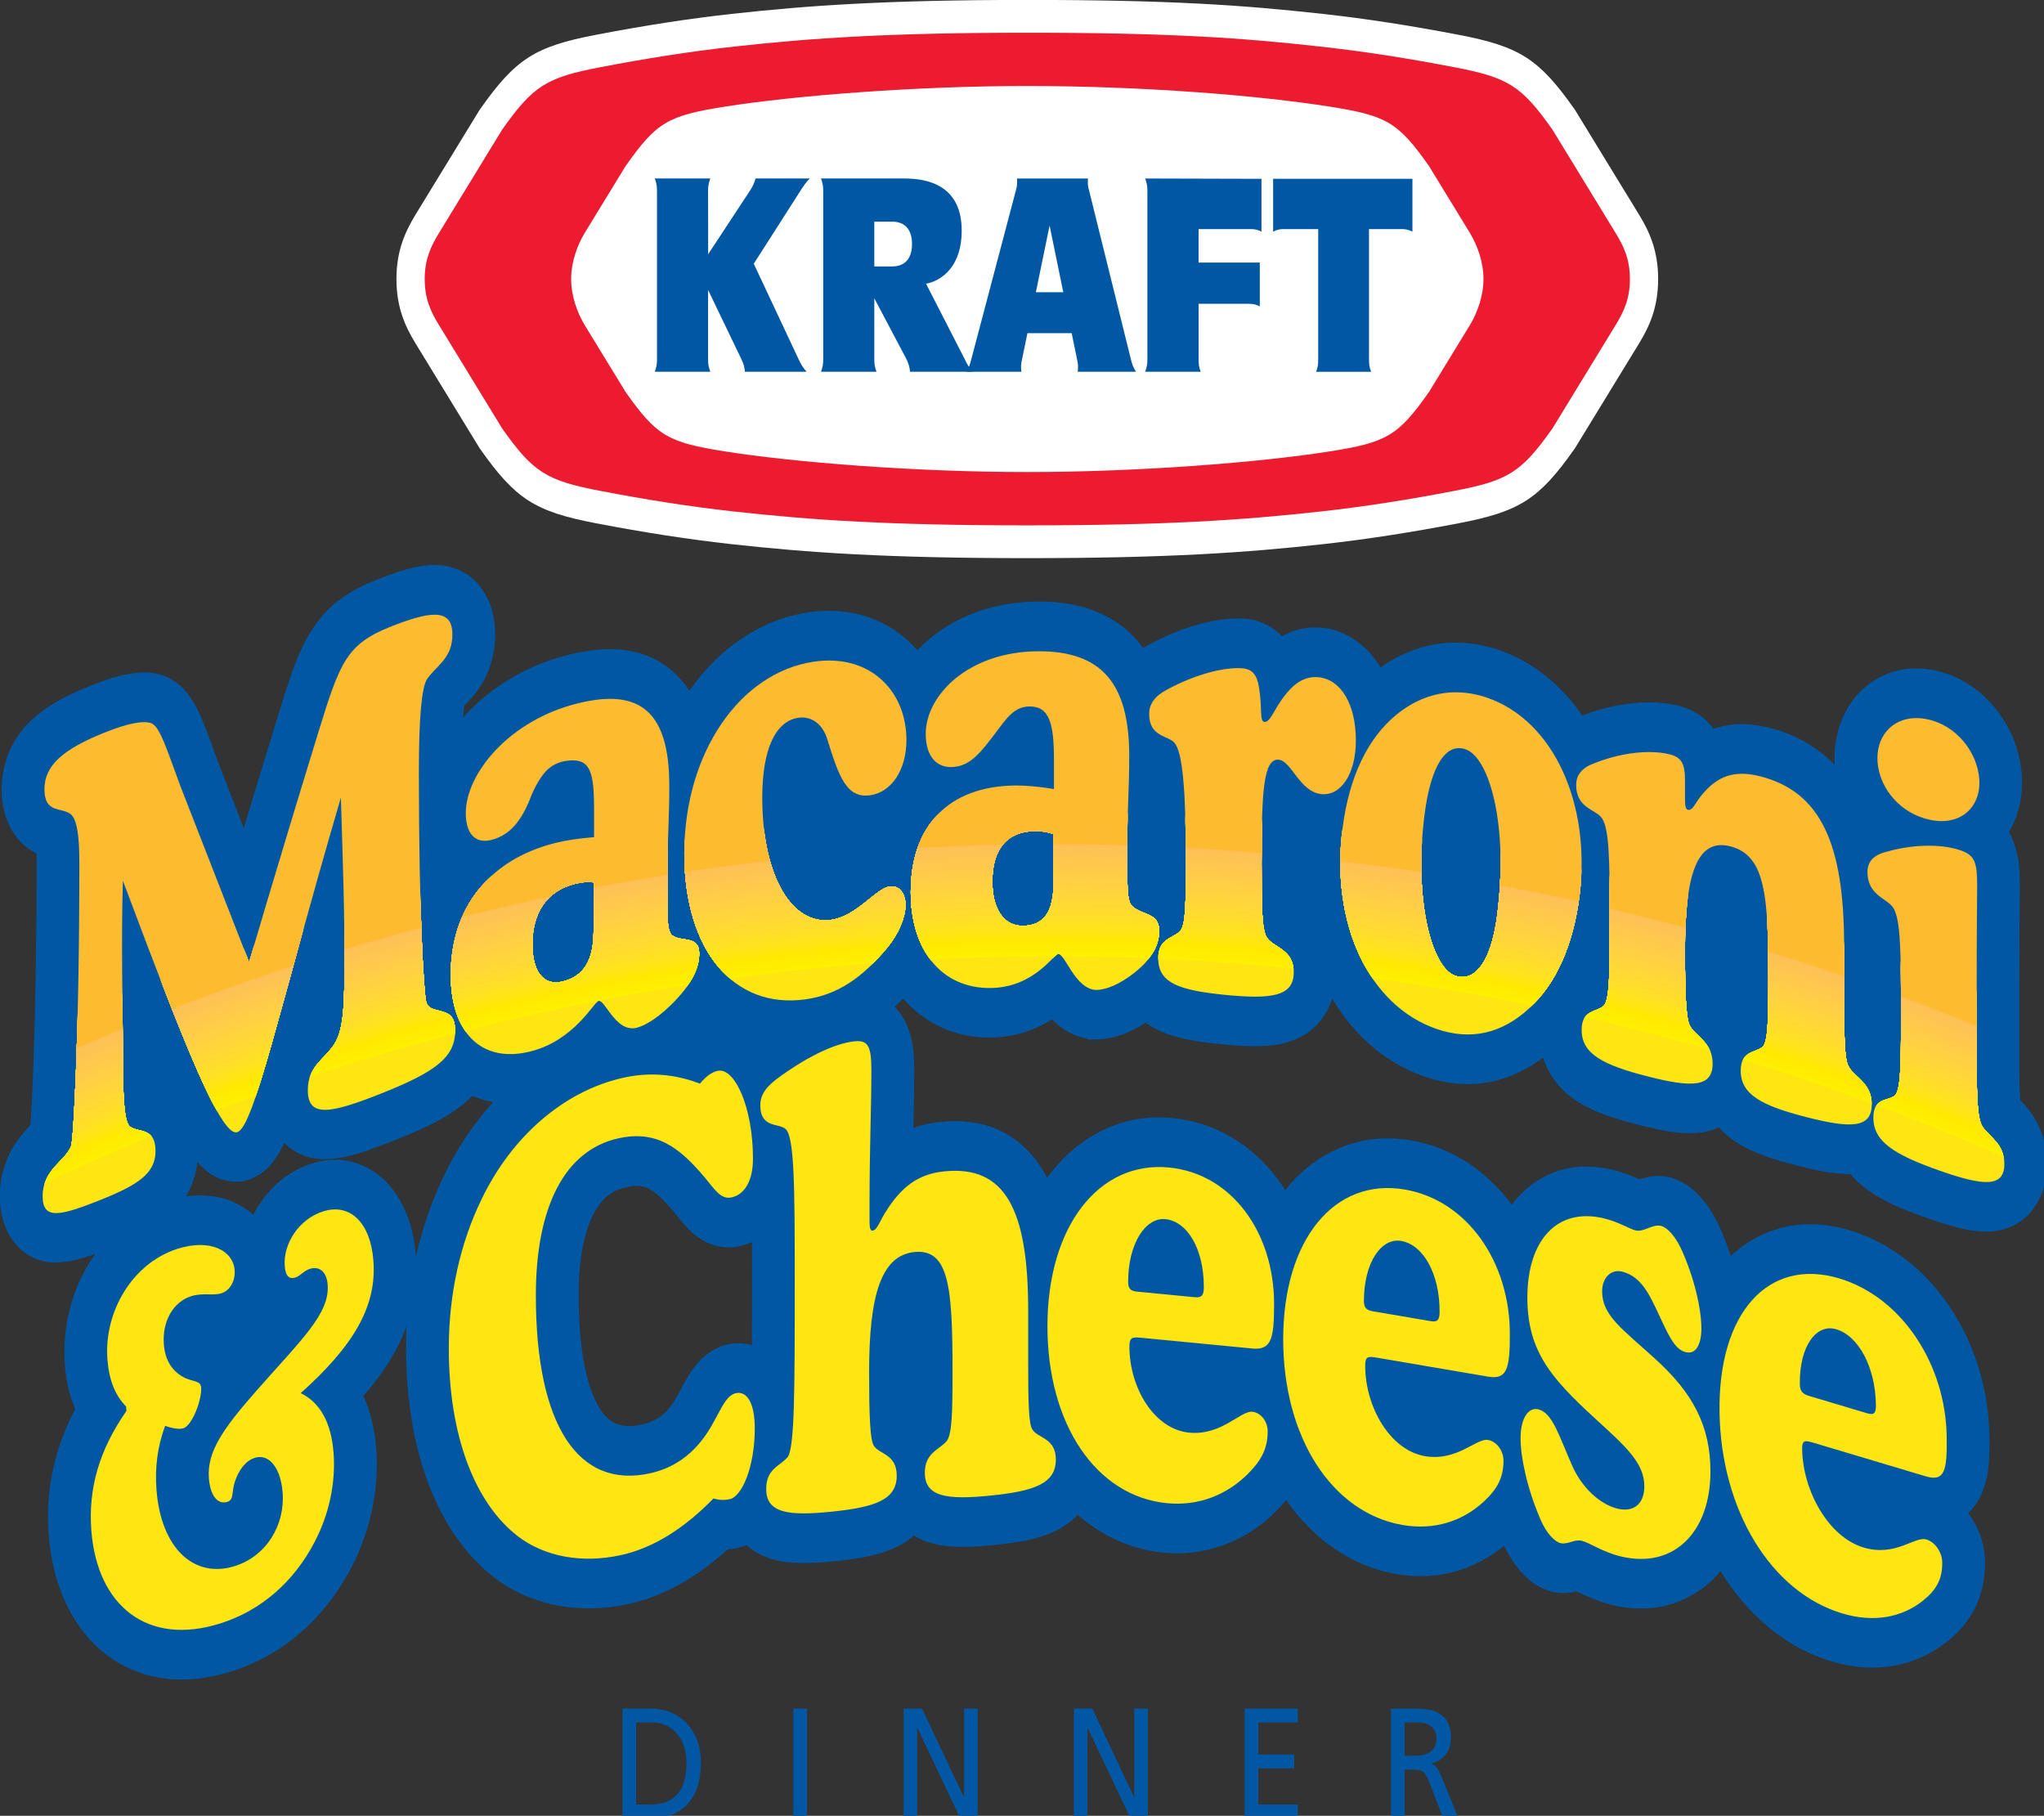 <?xml version="1.0" encoding="UTF-8" standalone="no"?>
<!-- Created with Inkscape (http://www.inkscape.org/) -->

<svg
   width="139.699mm"
   height="124.092mm"
   viewBox="0 0 139.699 124.092"
   version="1.1"
   id="svg5"
   inkscape:version="1.1.2 (b8e25be833, 2022-02-05)"
   sodipodi:docname="drawing.svg"
   xmlns:inkscape="http://www.inkscape.org/namespaces/inkscape"
   xmlns:sodipodi="http://sodipodi.sourceforge.net/DTD/sodipodi-0.dtd"
   xmlns:xlink="http://www.w3.org/1999/xlink"
   xmlns="http://www.w3.org/2000/svg"
   xmlns:svg="http://www.w3.org/2000/svg">
  <rect x="0" y="0" width="139.699" height="124.092" fill="#333333" stroke="none"/>
  <sodipodi:namedview
     id="namedview7"
     pagecolor="#ffffff"
     bordercolor="#666666"
     borderopacity="1.0"
     inkscape:pageshadow="2"
     inkscape:pageopacity="0.0"
     inkscape:pagecheckerboard="0"
     inkscape:document-units="mm"
     showgrid="false"
     inkscape:zoom="1"
     inkscape:cx="318.5"
     inkscape:cy="350"
     inkscape:window-width="1920"
     inkscape:window-height="1017"
     inkscape:window-x="-8"
     inkscape:window-y="-8"
     inkscape:window-maximized="1"
     inkscape:current-layer="layer1" />
  <defs
     id="defs2">
    <path
       id="SVGID_19_"
       d="m 156.151,71.716 c -0.399,0.104 -0.591,0.322 -0.591,0.649 0,0.755 0.62,0.852 0.827,1.15 0.265,0.38 0.265,1.502 0.265,3.686 0,1.491 -0.013,2.301 -0.206,2.458 -0.251,0.177 -0.694,0.061 -0.694,0.715 0,0.774 0.68,1.199 2.127,1.711 1.447,0.512 2.141,0.574 2.141,-0.203 0,-0.653 -0.458,-0.855 -0.708,-1.21 -0.178,-0.266 -0.193,-0.986 -0.193,-2.272 v -0.572 -1.98 c 0,-1.714 0.015,-2.73 0.015,-3.015 0,-0.777 -0.073,-1.006 -0.532,-1.169 -0.257,-0.09 -0.618,-0.154 -1.049,-0.154 -0.412,0 -0.889,0.058 -1.402,0.206 m -9.49,-2.893 c -0.399,0.143 -0.591,0.38 -0.591,0.706 0,0.756 0.621,0.792 0.828,1.07 0.25,0.33 0.265,1.374 0.265,3.334 0,1.715 0,2.634 -0.207,2.805 -0.251,0.2 -0.708,0.124 -0.708,0.777 0,0.776 0.693,1.138 2.141,1.509 1.448,0.371 2.127,0.361 2.127,-0.414 0,-0.714 -0.591,-0.907 -0.753,-1.254 -0.118,-0.256 -0.148,-1.059 -0.148,-2.426 0,-2.512 0.399,-3.675 1.477,-3.399 1.152,0.296 1.24,1.625 1.24,4.361 0,1.306 -0.014,2.017 -0.191,2.176 -0.252,0.2 -0.71,0.123 -0.71,0.777 0,0.775 0.694,1.138 2.141,1.508 1.448,0.372 2.128,0.363 2.128,-0.414 0,-0.714 -0.606,-0.91 -0.768,-1.257 -0.118,-0.235 -0.133,-0.953 -0.133,-2.178 v -1.736 c 0,-3.306 -0.753,-5.011 -2.732,-5.518 -0.843,-0.215 -1.419,-0.017 -1.95,0.664 -0.177,0.22 -0.251,0.466 -0.413,0.425 -0.059,-0.016 -0.089,-0.125 -0.089,-0.309 v -0.633 c 0,-0.551 -0.103,-0.762 -0.502,-0.864 -0.176,-0.045 -0.402,-0.073 -0.667,-0.073 -0.491,0 -1.113,0.097 -1.785,0.363 m 9.228,-0.037 c 0.066,0.878 0.761,1.686 1.716,1.883 1.015,0.21 1.665,-0.44 1.597,-1.338 -0.066,-0.879 -0.752,-1.745 -1.69,-1.939 -0.125,-0.026 -0.246,-0.039 -0.36,-0.039 -0.811,0 -1.324,0.627 -1.263,1.433 m -43.826,5.942 c 0,-1.06 0.486,-1.752 1.387,-1.975 0.193,-0.047 0.385,-0.074 0.606,-0.047 v 1.593 c 0,0.937 -0.31,1.464 -1.004,1.635 -0.079,0.02 -0.154,0.029 -0.224,0.029 -0.001,0 -0.001,0 -0.002,0 -0.483,0 -0.763,-0.451 -0.763,-1.235 m 1.477,-7.855 c -2.232,0.55 -3.648,2.288 -3.648,3.574 0,0.673 0.309,1.005 0.826,0.878 0.635,-0.157 1.022,-0.665 1.325,-1.488 0.337,-0.742 0.641,-1.054 1.23,-1.102 0.648,-0.052 0.798,0.334 0.798,1.538 v 0.959 c -0.487,0.039 -0.901,0.099 -1.241,0.184 -2.2,0.543 -3.426,2.152 -3.426,4.295 0,1.899 1.004,2.896 2.585,2.505 1.433,-0.352 2.082,-1.615 2.229,-1.651 0.099,-0.024 0.231,0.211 0.415,0.447 0.203,0.259 0.47,0.519 0.826,0.43 0.31,-0.076 0.768,-0.372 1.256,-0.882 0.532,-0.559 0.782,-1.048 0.782,-1.539 0,-0.592 -0.575,-0.369 -0.871,-0.581 -0.133,-0.09 -0.162,-0.368 -0.162,-0.878 v -1.491 c 0,-0.673 0.059,-1.505 0.059,-2.505 0,-1.936 -0.603,-2.839 -1.933,-2.839 -0.31,0 -0.66,0.049 -1.05,0.146 m 28.585,8.873 c -0.773,-0.265 -1.352,-2.489 -0.994,-5.258 0.206,-1.597 0.698,-2.335 1.331,-2.119 0.802,0.273 1.404,2.547 1.033,5.417 -0.167,1.297 -0.587,2.001 -1.134,2.001 -0.076,0 -0.155,-0.013 -0.236,-0.041 m -1.928,-8.49 c -0.921,0.762 -1.523,2.012 -1.737,3.669 -0.4,3.093 0.837,5.795 3.073,6.56 1.098,0.375 2.111,0.152 3.011,-0.68 0.867,-0.801 1.425,-2.046 1.631,-3.643 0.39,-3.011 -0.845,-5.733 -3.011,-6.474 -0.343,-0.117 -0.683,-0.175 -1.016,-0.175 -0.691,0 -1.352,0.25 -1.951,0.743 m -7.449,-0.835 c -0.399,0.205 -0.591,0.471 -0.591,0.797 0,0.756 0.621,0.697 0.827,0.943 0.266,0.312 0.369,1.588 0.369,3.834 0,1.367 0,2.122 -0.192,2.307 -0.251,0.24 -0.708,0.234 -0.708,0.888 0,0.795 0.694,1.029 2.141,1.177 1.566,0.158 2.274,0.047 2.274,-0.729 0,-0.776 -0.694,-0.806 -0.886,-1.151 -0.162,-0.282 -0.162,-1.058 -0.162,-2.405 0,-2.327 0.058,-3.424 0.562,-3.372 0.413,0.041 0.678,1.048 1.387,1.12 0.636,0.064 1.123,-0.661 1.123,-1.744 0,-1.184 -0.487,-1.988 -1.211,-2.063 -0.547,-0.054 -0.945,0.294 -1.359,0.966 -0.177,0.288 -0.266,0.503 -0.414,0.488 -0.163,-0.017 -0.058,-0.476 -0.176,-1.141 -0.06,-0.393 -0.223,-0.573 -0.518,-0.603 -0.049,-0.005 -0.105,-0.008 -0.165,-0.008 -0.508,0 -1.363,0.189 -2.301,0.696 M 121.25,65.513 c -2.436,0.347 -4.238,2.992 -4.238,6.238 0,3.164 1.61,5.098 3.958,4.763 1.019,-0.144 1.846,-0.691 2.673,-1.707 0.369,-0.461 0.576,-0.981 0.576,-1.368 0,-0.388 -0.222,-0.642 -0.517,-0.6 -0.443,0.064 -1.063,0.967 -1.905,1.088 -1.271,0.181 -2.245,-1.395 -2.245,-3.988 0,-1.592 0.443,-2.492 1.181,-2.597 0.429,-0.061 0.798,0.213 0.945,0.723 0.37,1.192 0.621,1.912 1.389,1.802 0.694,-0.099 1.182,-0.822 1.182,-1.801 0,-1.448 -0.978,-2.588 -2.521,-2.588 -0.154,0 -0.313,0.011 -0.478,0.035 m 5.798,7.164 c 0,-1.062 0.487,-1.636 1.388,-1.642 0.192,0 0.385,0.019 0.605,0.1 v 1.591 c 0,0.939 -0.31,1.39 -1.003,1.394 h -0.006 c -0.617,0 -0.984,-0.548 -0.984,-1.443 m 1.476,-7.501 c -2.229,0.014 -3.646,1.41 -3.646,2.696 0,0.673 0.309,1.08 0.826,1.077 0.634,-0.004 0.989,-0.516 1.447,-1.111 0.355,-0.471 0.606,-0.861 1.108,-0.864 0.635,-0.003 0.797,0.526 0.797,1.731 v 0.959 c -0.487,-0.079 -0.9,-0.116 -1.241,-0.115 -2.2,0.013 -3.425,1.326 -3.425,3.47 0,1.898 1.004,3.137 2.584,3.128 1.433,-0.008 2.082,-1.114 2.23,-1.116 0.103,0 0.243,0.295 0.442,0.589 0.2,0.296 0.459,0.591 0.799,0.589 0.311,-0.001 0.767,-0.188 1.255,-0.578 0.532,-0.431 0.783,-0.863 0.783,-1.352 0,-0.592 -0.576,-0.507 -0.872,-0.791 -0.133,-0.123 -0.162,-0.408 -0.162,-0.918 v -1.491 c 0,-0.673 0.059,-1.489 0.059,-2.491 0,-2.374 -0.905,-3.412 -2.948,-3.412 z m -21.091,-0.797 c -1.433,0.572 -1.646,1.168 -2.348,3.449 -1.376,4.47 -2.252,7.482 -2.252,7.482 l -2.223,-5.701 c -0.458,-1.226 -0.679,-1.975 -0.959,-2.087 -0.267,-0.098 -0.769,10e-4 -1.522,0.301 -1.358,0.544 -1.964,1.071 -1.964,1.847 0,0.776 0.517,0.589 0.827,0.792 0.222,0.137 0.31,0.673 0.31,1.591 0,5.654 -0.193,9.045 -0.266,9.238 -0.192,0.506 -0.93,0.76 -0.93,1.638 0,0.776 0.558,0.65 1.873,0.126 1.225,-0.491 1.804,-0.861 1.804,-1.595 0,-0.777 -0.517,-0.59 -0.827,-0.793 -0.193,-0.128 -0.237,-0.947 -0.237,-2.437 0,-1.47 -0.058,-3.494 0.001,-5.58 2.038,5.432 3.219,8.397 3.736,8.19 0.546,-0.219 1.3,-3.826 3.367,-10.898 0.075,2.358 0.119,4.015 0.119,4.953 0,1.654 0,2.592 -0.34,3.096 -0.34,0.503 -0.856,0.71 -0.856,1.485 0,0.899 0.723,0.773 2.421,0.095 1.655,-0.662 2.378,-1.135 2.378,-2.013 0,-0.469 -0.163,-0.588 -0.517,-0.671 -0.222,-0.054 -0.384,-0.091 -0.429,-0.299 -0.072,-0.317 -0.235,-2.803 -0.235,-7.478 0,-1.756 0.089,-2.75 0.265,-3.026 0.311,-0.45 0.827,-0.676 0.827,-1.452 0,-0.446 -0.184,-0.647 -0.581,-0.647 -0.329,0 -0.805,0.139 -1.442,0.394" />
    <rect
       id="SVGID_21_"
       x="87.277"
       y="27.793"
       width="80.915"
       height="75.407" />
  </defs>
  <g
     inkscape:label="Layer 1"
     inkscape:groupmode="layer"
     id="layer1"
     transform="translate(-82.575,-100.292)">
    <g
       id="g1049"
       transform="matrix(0.265,0,0,0.265,82.575,100.292)">
      <path
         style="fill:#ffffff"
         id="path4315"
         d="m 148.131,50.973 c -0.003,-0.005 -2.083,-3.407 -2.083,-3.407 l -0.018,-0.03 -0.021,-0.028 c -1.147,-1.628 -1.781,-2.035 -3.766,-2.415 -1.613,-0.309 -3.02,-0.525 -4.427,-0.682 -2.603,-0.288 -5.013,-0.455 -9.63,-0.455 -4.582,0 -7.163,0.182 -9.629,0.455 -1.407,0.156 -2.814,0.373 -4.427,0.682 -1.985,0.38 -2.618,0.786 -3.766,2.415 l -0.02,0.028 -0.019,0.03 -2.08,3.401 c -0.319,0.531 -0.612,1.145 -0.612,2.082 0,0.937 0.293,1.551 0.609,2.076 0.003,0.005 2.083,3.407 2.083,3.407 l 0.019,0.03 0.02,0.028 c 1.148,1.628 1.781,2.034 3.766,2.415 1.613,0.309 3.019,0.525 4.427,0.682 2.467,0.273 5.048,0.455 9.629,0.455 4.583,0 7.164,-0.182 9.63,-0.455 1.407,-0.156 2.815,-0.373 4.427,-0.682 1.985,-0.38 2.619,-0.786 3.766,-2.415 l 0.021,-0.028 0.018,-0.03 2.08,-3.401 c 0.32,-0.53 0.612,-1.145 0.612,-2.082 0,-0.937 -0.292,-1.551 -0.609,-2.076"
         clip-path="none"
         transform="matrix(7.916,0,0,7.916,-749.777,-347.974)" />
      <path
         style="fill:#ed1b2f"
         id="path4317"
         d="m 137.729,45.475 c 1.509,0.167 2.908,0.393 4.364,0.672 1.756,0.336 2.189,0.597 3.205,2.037 l 2.079,3.402 c 0.238,0.396 0.443,0.811 0.443,1.463 0,0.653 -0.205,1.068 -0.443,1.464 l -2.079,3.401 c -1.016,1.44 -1.449,1.701 -3.205,2.038 -1.456,0.279 -2.855,0.505 -4.364,0.672 -2.504,0.277 -5.047,0.45 -9.542,0.45 -4.495,0 -7.039,-0.173 -9.542,-0.45 -1.509,-0.167 -2.908,-0.393 -4.365,-0.672 -1.755,-0.336 -2.188,-0.597 -3.204,-2.038 l -2.079,-3.401 c -0.239,-0.396 -0.443,-0.811 -0.443,-1.464 0,-0.652 0.205,-1.067 0.443,-1.463 l 2.079,-3.402 c 1.016,-1.44 1.449,-1.701 3.204,-2.037 1.457,-0.279 2.856,-0.505 4.365,-0.672 2.503,-0.277 5.047,-0.45 9.542,-0.45 4.665,-10e-4 7.038,0.172 9.542,0.45 m -19.393,1.957 c -1.854,0.293 -2.223,0.498 -3.238,1.938 l -1.33,2.175 c -0.239,0.396 -0.443,0.939 -0.443,1.503 0,0.564 0.204,1.108 0.443,1.504 l 1.33,2.175 c 1.015,1.44 1.385,1.645 3.238,1.938 2.25,0.356 6.203,0.672 9.851,0.672 3.647,0 7.601,-0.316 9.851,-0.672 1.853,-0.293 2.223,-0.498 3.238,-1.938 l 1.33,-2.175 c 0.239,-0.396 0.443,-0.94 0.443,-1.504 0,-0.563 -0.204,-1.107 -0.443,-1.503 l -1.33,-2.175 c -1.015,-1.44 -1.385,-1.645 -3.238,-1.938 -2.293,-0.363 -6.075,-0.672 -9.851,-0.672 -3.648,-10e-4 -7.602,0.316 -9.851,0.672"
         clip-path="none"
         transform="matrix(7.916,0,0,7.916,-749.777,-347.974)" />
      <path
         style="fill:#0058a4"
         id="path4319"
         d="m 118.877,55.671 c 0.072,0.158 0.098,0.252 0.11,0.399 h 2.008 c -0.122,-0.147 -0.183,-0.241 -0.255,-0.399 l -1.465,-3.12 1.521,-2.379 c 0.101,-0.158 0.197,-0.294 0.301,-0.399 h -1.764 c -0.04,0.147 -0.082,0.241 -0.183,0.399 l -1.361,2.069 -0.002,-2.069 c 0,-0.158 0.018,-0.252 0.072,-0.399 h -1.809 c 0.054,0.147 0.072,0.241 0.072,0.399 v 5.499 c 0,0.158 -0.018,0.252 -0.072,0.399 h 1.809 c -0.054,-0.147 -0.072,-0.241 -0.072,-0.399 v -2.267 z"
         clip-path="none"
         transform="matrix(7.916,0,0,7.916,-749.777,-347.974)" />
      <path
         style="fill:#0058a4"
         id="path4321"
         d="m 121.538,50.172 c 0,-0.158 -0.019,-0.252 -0.073,-0.399 h 2.713 c 0.786,0 1.872,0.235 1.872,1.7 0,1.124 -0.608,1.622 -1.162,1.729 l 1.266,2.469 c 0.072,0.158 0.133,0.252 0.255,0.399 h -2.043 c -0.013,-0.147 -0.039,-0.241 -0.11,-0.399 l -1.054,-1.994 v 1.994 c 0,0.158 0.017,0.252 0.072,0.399 h -1.809 c 0.054,-0.147 0.073,-0.241 0.073,-0.399 z m 1.664,2.466 h 0.587 c 0.38,0 0.642,-0.226 0.642,-0.729 0,-0.504 -0.262,-0.729 -0.642,-0.729 h -0.587 z"
         clip-path="none"
         transform="matrix(7.916,0,0,7.916,-749.777,-347.974)" />
      <path
         style="fill:#0058a4"
         id="path4323"
         d="m 135.816,49.784 v 1.721 c -0.127,-0.063 -0.208,-0.083 -0.343,-0.083 h -1.706 v 1.091 h 1.995 v 1.427 c -0.127,-0.063 -0.208,-0.084 -0.344,-0.084 h -1.65 v 1.815 c 0,0.158 0.014,0.252 0.068,0.399 h -1.809 c 0.054,-0.147 0.072,-0.242 0.072,-0.399 v -5.498 c 0,-0.158 -0.018,-0.252 -0.072,-0.399 z"
         clip-path="none"
         transform="matrix(7.916,0,0,7.916,-749.777,-347.974)" />
      <path
         style="fill:#0058a4"
         id="path4325"
         d="m 136.196,49.784 v 1.721 c 0.126,-0.063 0.208,-0.083 0.343,-0.083 h 1.126 v 4.25 c 0,0.158 -0.014,0.252 -0.068,0.399 h 1.791 c -0.054,-0.147 -0.068,-0.242 -0.068,-0.399 v -4.25 h 1.072 c 0.135,0 0.217,0.021 0.343,0.083 v -1.721 z"
         clip-path="none"
         transform="matrix(7.916,0,0,7.916,-749.777,-347.974)" />
      <path
         style="fill:#0058a4"
         id="path4327"
         d="m 128.804,53.478 h -0.338 l 0.447,-2.172 0.446,2.172 z m 0.829,1.334 0.176,0.859 c 0.036,0.158 0.04,0.252 0.019,0.399 h 1.899 C 131.64,55.923 131.6,55.828 131.564,55.671 L 130.2,50.166 c -0.048,-0.157 -0.045,-0.245 -0.036,-0.392 h -2.314 c 0.01,0.147 0.012,0.235 -0.036,0.392 l -1.454,5.505 c -0.036,0.158 -0.076,0.252 -0.164,0.399 h 1.799 c -0.021,-0.147 -0.017,-0.242 0.019,-0.399 l 0.177,-0.859 z"
         clip-path="none"
         transform="matrix(7.916,0,0,7.916,-749.777,-347.974)" />
      <path
         style="fill:#0058a4"
         id="path4329"
         d="m 95.916,84.983 c -0.238,-0.088 -0.507,-0.265 -0.713,-0.521 -0.428,-0.537 -0.491,-1.14 -0.491,-1.533 -0.012,-0.752 0.291,-1.443 0.573,-1.815 0.167,-0.229 0.318,-0.391 0.422,-0.498 0.004,-0.054 0.008,-0.113 0.013,-0.177 0.026,-0.407 0.057,-1.012 0.085,-1.787 0.056,-1.553 0.104,-3.794 0.104,-6.599 10e-4,-0.105 0,-0.203 -0.003,-0.291 -0.049,-0.024 -0.101,-0.052 -0.155,-0.084 -0.221,-0.131 -0.486,-0.376 -0.667,-0.702 -0.245,-0.438 -0.313,-0.914 -0.312,-1.306 -0.003,-0.438 0.095,-0.912 0.284,-1.311 0.187,-0.4 0.444,-0.716 0.714,-0.966 0.545,-0.495 1.155,-0.794 1.904,-1.099 0.644,-0.25 1.148,-0.417 1.735,-0.427 0.198,0 0.415,0.022 0.664,0.113 l 0.018,0.007 0.014,0.005 c 0.477,0.203 0.711,0.531 0.867,0.765 0.156,0.246 0.251,0.461 0.346,0.685 0.183,0.443 0.349,0.929 0.571,1.521 v 0 l 0.77,1.975 c 0.317,-1.052 0.692,-2.286 1.114,-3.655 0.267,-0.86 0.467,-1.524 0.757,-2.161 0.28,-0.63 0.724,-1.249 1.281,-1.648 0.367,-0.271 0.751,-0.458 1.167,-0.625 0.701,-0.271 1.241,-0.47 1.897,-0.483 0.296,0.002 0.654,0.048 1.04,0.294 0.388,0.238 0.713,0.728 0.827,1.168 0.084,0.295 0.106,0.562 0.107,0.802 0.009,0.604 -0.186,1.222 -0.433,1.611 -0.232,0.375 -0.453,0.583 -0.573,0.712 -0.009,0.067 -0.019,0.152 -0.027,0.251 -0.004,0.041 -0.007,0.085 -0.011,0.131 0.045,-0.052 0.092,-0.103 0.139,-0.154 0.831,-0.869 1.956,-1.558 3.303,-1.893 0.463,-0.114 0.906,-0.181 1.343,-0.181 0.467,0 0.936,0.078 1.388,0.291 0.45,0.209 0.871,0.569 1.173,1.021 0.009,0.014 0.019,0.028 0.027,0.042 0.953,-1.368 2.324,-2.333 3.897,-2.555 0.223,-0.033 0.441,-0.048 0.652,-0.048 1.064,-0.003 2.06,0.405 2.781,1.178 0.034,0.035 0.066,0.071 0.099,0.108 0.146,-0.154 0.3,-0.296 0.461,-0.427 0.9,-0.724 2.08,-1.148 3.44,-1.159 0.026,-10e-4 0.042,-10e-4 0.05,-10e-4 0.913,0.002 1.766,0.165 2.528,0.671 0.332,0.216 0.626,0.504 0.872,0.84 0.075,-0.046 0.15,-0.088 0.224,-0.127 v 0 c 1.111,-0.588 2.085,-0.826 2.865,-0.834 0.098,0 0.194,0.005 0.286,0.014 0.336,0.027 0.797,0.188 1.15,0.564 0.329,-0.181 0.71,-0.291 1.085,-0.285 0.087,0 0.167,0.005 0.233,0.012 0.778,0.068 1.49,0.601 1.892,1.291 0.741,-0.525 1.59,-0.812 2.452,-0.809 0.475,0 0.95,0.084 1.41,0.242 1.102,0.374 2.032,1.144 2.711,2.134 0.803,-0.309 1.546,-0.427 2.178,-0.428 0.35,0 0.666,0.035 0.966,0.111 0.184,0.048 0.394,0.118 0.627,0.268 0.175,0.11 0.359,0.28 0.508,0.483 0.303,-0.107 0.619,-0.158 0.923,-0.156 0.308,0 0.605,0.046 0.896,0.122 0.791,0.186 1.535,0.601 2.129,1.206 -0.005,-0.091 -0.006,-0.166 -0.006,-0.22 -0.006,-0.793 0.29,-1.597 0.803,-2.127 0.509,-0.538 1.187,-0.797 1.859,-0.793 0.203,0 0.405,0.022 0.604,0.063 0.766,0.16 1.426,0.588 1.921,1.171 0.493,0.584 0.844,1.339 0.913,2.219 l 0.001,0.02 c 0.004,0.072 0.008,0.153 0.008,0.247 0.006,0.562 -0.146,1.139 -0.426,1.613 0.042,0.073 0.08,0.148 0.111,0.223 0.264,0.665 0.229,1.102 0.242,1.541 0,0.32 -0.015,1.305 -0.015,3.016 v 0 1.979 0.572 c -0.006,0.63 0.01,1.132 0.026,1.396 0.012,0.012 0.024,0.025 0.037,0.038 0.159,0.169 0.432,0.458 0.631,0.948 0.132,0.322 0.208,0.718 0.206,1.1 0,0.249 -0.027,0.534 -0.127,0.839 -0.097,0.305 -0.282,0.621 -0.516,0.845 -0.486,0.457 -0.978,0.513 -1.338,0.517 -0.661,-0.012 -1.224,-0.202 -1.959,-0.453 -0.577,-0.205 -1.068,-0.4 -1.521,-0.659 -0.325,-0.189 -0.654,-0.417 -0.943,-0.765 -0.018,0 -0.034,10e-4 -0.051,10e-4 -0.542,-0.004 -1.058,-0.118 -1.686,-0.276 -0.58,-0.149 -1.076,-0.298 -1.542,-0.519 -0.339,-0.165 -0.693,-0.372 -1.009,-0.725 -0.349,0.164 -0.669,0.184 -0.947,0.189 -0.542,-0.004 -1.058,-0.118 -1.686,-0.275 -0.58,-0.15 -1.076,-0.299 -1.542,-0.519 -0.456,-0.223 -0.939,-0.52 -1.319,-1.146 -0.095,-0.157 -0.173,-0.334 -0.233,-0.519 -0.736,0.552 -1.589,0.864 -2.458,0.858 -0.47,0 -0.939,-0.086 -1.397,-0.242 -1.259,-0.428 -2.305,-1.347 -3.011,-2.534 -0.036,0.108 -0.079,0.216 -0.132,0.32 -0.197,0.398 -0.507,0.697 -0.795,0.865 -0.586,0.332 -1.068,0.346 -1.595,0.358 -0.349,0 -0.72,-0.026 -1.134,-0.068 -0.577,-0.06 -1.072,-0.127 -1.555,-0.276 -0.275,-0.09 -0.577,-0.208 -0.868,-0.424 -0.505,0.329 -1.005,0.528 -1.597,0.549 h -0.013 c -0.004,0.002 -0.02,0.002 -0.043,0 l -0.201,0.001 -0.07,-0.031 c -0.277,-0.05 -0.527,-0.163 -0.725,-0.294 -0.158,-0.104 -0.289,-0.217 -0.401,-0.329 -0.505,0.315 -1.194,0.589 -2.018,0.59 h -0.024 c -1.059,0.009 -2.086,-0.429 -2.81,-1.27 -0.858,0.882 -1.876,1.477 -3.012,1.626 -0.228,0.032 -0.456,0.048 -0.682,0.048 -0.89,0.009 -1.748,-0.271 -2.473,-0.785 -0.105,0.13 -0.217,0.255 -0.334,0.379 -0.627,0.633 -1.176,1.061 -1.896,1.261 l -0.008,10e-4 -0.019,0.004 c -0.117,0.027 -0.252,0.046 -0.405,0.046 -0.438,-0.003 -0.795,-0.159 -1.068,-0.347 -0.469,0.421 -1.127,0.861 -1.977,1.069 -0.31,0.076 -0.62,0.117 -0.932,0.117 -0.417,0.006 -0.839,-0.078 -1.233,-0.25 -0.11,0.116 -0.225,0.218 -0.34,0.31 -0.61,0.48 -1.281,0.771 -2.148,1.124 -0.907,0.346 -1.532,0.609 -2.313,0.631 -0.29,-0.002 -0.646,-0.045 -1.033,-0.294 -0.103,-0.063 -0.2,-0.144 -0.29,-0.236 -0.047,0.1 -0.098,0.198 -0.154,0.298 -0.164,0.251 -0.339,0.606 -0.921,0.87 l -0.025,0.01 -0.023,0.009 c -0.13,0.046 -0.29,0.08 -0.459,0.079 -0.633,-0.024 -0.948,-0.343 -1.16,-0.547 -0.03,-0.032 -0.059,-0.063 -0.087,-0.095 -0.039,0.324 -0.132,0.657 -0.279,0.942 -0.201,0.397 -0.469,0.686 -0.729,0.9 -0.528,0.425 -1.063,0.649 -1.716,0.917 -0.699,0.262 -1.174,0.487 -1.882,0.512 -0.177,0.006 -0.387,-0.014 -0.628,-0.106"
         clip-path="none"
         transform="matrix(7.916,0,0,7.916,-749.777,-347.974)" />
      <path
         style="fill:#0058a4"
         id="path4331"
         d="m 97.625,97.353 c -0.786,-0.871 -1.222,-2.085 -1.319,-3.38 -0.016,-0.205 -0.024,-0.407 -0.024,-0.608 -0.006,-1.233 0.315,-2.42 0.883,-3.499 -0.192,-0.462 -0.304,-0.967 -0.335,-1.46 -0.013,-0.147 -0.017,-0.289 -0.017,-0.424 0.012,-2.248 1.343,-4.259 3.317,-4.897 0.378,-0.121 0.749,-0.182 1.109,-0.182 0.536,0.003 1.066,0.131 1.552,0.49 0.061,0.044 0.121,0.093 0.179,0.146 0.087,-0.173 0.187,-0.335 0.295,-0.488 0.4,-0.551 0.952,-0.978 1.602,-1.185 0.253,-0.083 0.512,-0.125 0.768,-0.125 0.714,-0.013 1.449,0.379 1.899,0.998 0.459,0.616 0.675,1.369 0.736,2.145 0.01,0.14 0.016,0.284 0.016,0.432 0.006,1.058 -0.324,2.079 -0.846,2.929 -0.254,0.418 -0.55,0.811 -0.884,1.191 0.247,0.536 0.372,1.121 0.417,1.713 0.013,0.17 0.02,0.344 0.02,0.521 -10e-4,1.165 -0.292,2.335 -0.841,3.377 -0.849,1.63 -2.226,2.838 -3.884,3.359 -0.556,0.176 -1.103,0.269 -1.637,0.269 -0.009,0 -0.018,0 -0.027,0 -1.126,0.001 -2.204,-0.453 -2.979,-1.322"
         clip-path="none"
         transform="matrix(7.916,0,0,7.916,-749.777,-347.974)" />
      <path
         style="fill:#0058a4"
         id="path4333"
         d="m 110.851,95.379 c -1.967,-1.513 -2.905,-4.313 -2.906,-7.495 0,-2.018 0.425,-3.973 1.257,-5.668 1.167,-2.41 3.173,-4.192 5.539,-4.729 0.404,-0.092 0.812,-0.14 1.22,-0.14 0.427,0 0.854,0.052 1.276,0.155 0.167,-0.101 0.348,-0.18 0.539,-0.229 0.161,-0.043 0.295,-0.052 0.394,-0.052 0.628,0.007 1.081,0.359 1.365,0.682 0.292,0.336 0.482,0.699 0.638,1.089 0.305,0.778 0.466,1.692 0.47,2.719 -0.001,0.584 -0.105,1.191 -0.413,1.744 -0.299,0.554 -0.847,0.986 -1.408,1.102 l -0.013,0.002 -0.017,0.003 c -0.095,0.019 -0.208,0.035 -0.339,0.035 -0.568,0.008 -1.043,-0.329 -1.27,-0.564 -0.245,-0.244 -0.371,-0.427 -0.488,-0.566 -0.311,-0.375 -0.557,-0.606 -0.736,-0.721 -0.184,-0.113 -0.287,-0.148 -0.498,-0.153 -0.091,0 -0.205,0.011 -0.348,0.043 -0.498,0.129 -0.768,0.347 -1.054,0.861 -0.275,0.516 -0.493,1.408 -0.491,2.666 -0.002,1.292 0.148,2.295 0.366,2.963 0.223,0.677 0.476,0.979 0.696,1.127 0.153,0.1 0.32,0.162 0.589,0.164 0.124,0 0.266,-0.015 0.427,-0.052 0.463,-0.114 0.735,-0.315 1.008,-0.714 0.088,-0.132 0.177,-0.298 0.292,-0.515 0.12,-0.215 0.248,-0.491 0.555,-0.829 0.202,-0.22 0.529,-0.463 0.922,-0.548 v 0 c 0.128,-0.029 0.249,-0.041 0.356,-0.04 0.336,-0.004 0.708,0.123 0.992,0.348 0.288,0.224 0.484,0.514 0.615,0.791 0.256,0.562 0.31,1.087 0.316,1.636 -0.001,0.623 -0.076,1.201 -0.212,1.723 -0.142,0.524 -0.325,0.994 -0.66,1.438 -0.225,0.285 -0.544,0.605 -1.082,0.735 -0.098,0.021 -0.207,0.039 -0.324,0.046 -0.983,0.894 -2.049,1.512 -3.194,1.769 -0.449,0.1 -0.895,0.15 -1.333,0.151 -1.105,-0.002 -2.159,-0.314 -3.046,-0.977"
         clip-path="none"
         transform="matrix(7.916,0,0,7.916,-749.777,-347.974)" />
      <path
         style="fill:#0058a4"
         id="path4335"
         d="m 158.931,93.383 c -0.029,-0.042 -0.059,-0.082 -0.09,-0.122 0.184,-0.177 0.325,-0.392 0.416,-0.587 0.313,-0.743 0.258,-1.174 0.279,-1.682 0,-0.083 0,-0.167 -0.001,-0.252 -0.057,-3.093 -1.869,-5.881 -4.552,-6.7 -0.429,-0.129 -0.861,-0.197 -1.288,-0.197 -0.949,-0.012 -1.869,0.363 -2.589,1.03 -0.115,-0.347 -0.249,-0.697 -0.412,-1.044 l -0.004,-0.011 -0.008,-0.015 c -0.159,-0.324 -0.344,-0.607 -0.573,-0.86 -0.237,-0.246 -0.497,-0.495 -0.987,-0.628 -0.123,-0.03 -0.25,-0.046 -0.378,-0.046 -0.28,0.006 -0.479,0.062 -0.615,0.11 -0.197,-0.09 -0.509,-0.221 -0.869,-0.309 -0.285,-0.069 -0.571,-0.106 -0.855,-0.106 -0.915,-0.016 -1.842,0.436 -2.435,1.24 -0.81,-1.092 -1.944,-1.868 -3.284,-2.093 -0.252,-0.042 -0.505,-0.065 -0.756,-0.065 -1.291,-0.013 -2.504,0.623 -3.34,1.684 -0.084,-0.131 -0.17,-0.26 -0.263,-0.382 -0.83,-1.104 -2.042,-1.838 -3.409,-1.965 -0.145,-0.015 -0.291,-0.021 -0.436,-0.021 -1.437,-0.012 -2.769,0.741 -3.647,1.964 -0.297,-0.566 -0.73,-1.067 -1.255,-1.383 -0.546,-0.333 -1.148,-0.462 -1.744,-0.461 -0.155,0 -0.315,0.009 -0.481,0.026 -0.292,0.028 -0.59,0.092 -0.88,0.198 0.014,-0.659 0.027,-1.278 0.027,-1.858 -0.016,-0.425 0.025,-0.807 -0.226,-1.466 -0.128,-0.322 -0.412,-0.7 -0.748,-0.89 -0.334,-0.197 -0.637,-0.23 -0.864,-0.232 -0.062,0 -0.137,0.003 -0.224,0.012 -0.849,0.097 -1.727,0.494 -2.769,1.193 -0.31,0.212 -0.613,0.413 -0.939,0.783 -0.326,0.344 -0.653,1.046 -0.635,1.723 -0.006,0.435 0.104,0.978 0.391,1.4 0.208,0.313 0.471,0.514 0.678,0.625 0.042,0.685 0.056,1.948 0.052,3.617 0,1.815 0,3.194 -0.028,4.107 -0.009,0.307 -0.022,0.562 -0.037,0.749 -0.073,0.065 -0.156,0.146 -0.249,0.248 -0.334,0.341 -0.642,1.091 -0.616,1.747 -10e-4,0.352 0.063,0.776 0.255,1.17 0.292,0.609 0.809,0.948 1.203,1.078 0.409,0.141 0.771,0.165 1.158,0.167 0.322,0 0.656,-0.024 1.022,-0.06 0.78,-0.088 1.399,-0.166 2.047,-0.482 0.17,-0.087 0.351,-0.2 0.523,-0.352 0.148,0.093 0.296,0.16 0.43,0.203 0.408,0.139 0.771,0.163 1.159,0.166 0.323,0 0.658,-0.024 1.024,-0.061 0.781,-0.088 1.4,-0.166 2.048,-0.483 0.221,-0.113 0.457,-0.274 0.674,-0.503 0.791,0.695 1.752,1.14 2.796,1.234 0.146,0.014 0.286,0.021 0.425,0.021 h 0.018 c 1.207,0.003 2.341,-0.494 3.205,-1.353 0.118,-0.117 0.233,-0.246 0.346,-0.384 0.876,1.274 2.143,2.173 3.602,2.417 0.261,0.044 0.52,0.066 0.774,0.066 h 0.012 c 0.995,0 1.942,-0.356 2.715,-0.991 0.151,0.323 0.334,0.608 0.547,0.847 0.254,0.266 0.497,0.508 1.002,0.649 0.136,0.033 0.265,0.044 0.377,0.044 0.188,-0.002 0.332,-0.028 0.436,-0.055 0.227,0.115 0.649,0.32 1.151,0.444 0.319,0.077 0.635,0.116 0.946,0.116 h 0.033 c 0.966,0 1.903,-0.436 2.557,-1.215 0.869,1.413 2.123,2.492 3.62,2.939 0.445,0.133 0.89,0.202 1.325,0.201 h 0.014 c 0.875,0 1.723,-0.291 2.419,-0.844 0.299,-0.242 0.613,-0.544 0.865,-1.002 0.251,-0.45 0.378,-1.026 0.375,-1.537 v -0.018 -0.058 c -0.014,-0.592 -0.201,-1.066 -0.46,-1.445"
         clip-path="none"
         transform="matrix(7.916,0,0,7.916,-749.777,-347.974)" />
      <g
         id="g4337"
         clip-path="none"
         transform="matrix(7.916,0,0,7.916,-749.777,-347.974)">
	<defs
   id="defs4339">
		<path
   id="path950"
   d="m 156.151,71.716 c -0.399,0.104 -0.591,0.322 -0.591,0.649 0,0.755 0.62,0.852 0.827,1.15 0.265,0.38 0.265,1.502 0.265,3.686 0,1.491 -0.013,2.301 -0.206,2.458 -0.251,0.177 -0.694,0.061 -0.694,0.715 0,0.774 0.68,1.199 2.127,1.711 1.447,0.512 2.141,0.574 2.141,-0.203 0,-0.653 -0.458,-0.855 -0.708,-1.21 -0.178,-0.266 -0.193,-0.986 -0.193,-2.272 v -0.572 -1.98 c 0,-1.714 0.015,-2.73 0.015,-3.015 0,-0.777 -0.073,-1.006 -0.532,-1.169 -0.257,-0.09 -0.618,-0.154 -1.049,-0.154 -0.412,0 -0.889,0.058 -1.402,0.206 m -9.49,-2.893 c -0.399,0.143 -0.591,0.38 -0.591,0.706 0,0.756 0.621,0.792 0.828,1.07 0.25,0.33 0.265,1.374 0.265,3.334 0,1.715 0,2.634 -0.207,2.805 -0.251,0.2 -0.708,0.124 -0.708,0.777 0,0.776 0.693,1.138 2.141,1.509 1.448,0.371 2.127,0.361 2.127,-0.414 0,-0.714 -0.591,-0.907 -0.753,-1.254 -0.118,-0.256 -0.148,-1.059 -0.148,-2.426 0,-2.512 0.399,-3.675 1.477,-3.399 1.152,0.296 1.24,1.625 1.24,4.361 0,1.306 -0.014,2.017 -0.191,2.176 -0.252,0.2 -0.71,0.123 -0.71,0.777 0,0.775 0.694,1.138 2.141,1.508 1.448,0.372 2.128,0.363 2.128,-0.414 0,-0.714 -0.606,-0.91 -0.768,-1.257 -0.118,-0.235 -0.133,-0.953 -0.133,-2.178 v -1.736 c 0,-3.306 -0.753,-5.011 -2.732,-5.518 -0.843,-0.215 -1.419,-0.017 -1.95,0.664 -0.177,0.22 -0.251,0.466 -0.413,0.425 -0.059,-0.016 -0.089,-0.125 -0.089,-0.309 v -0.633 c 0,-0.551 -0.103,-0.762 -0.502,-0.864 -0.176,-0.045 -0.402,-0.073 -0.667,-0.073 -0.491,0 -1.113,0.097 -1.785,0.363 m 9.228,-0.037 c 0.066,0.878 0.761,1.686 1.716,1.883 1.015,0.21 1.665,-0.44 1.597,-1.338 -0.066,-0.879 -0.752,-1.745 -1.69,-1.939 -0.125,-0.026 -0.246,-0.039 -0.36,-0.039 -0.811,0 -1.324,0.627 -1.263,1.433 m -43.826,5.942 c 0,-1.06 0.486,-1.752 1.387,-1.975 0.193,-0.047 0.385,-0.074 0.606,-0.047 v 1.593 c 0,0.937 -0.31,1.464 -1.004,1.635 -0.079,0.02 -0.154,0.029 -0.224,0.029 -0.001,0 -0.001,0 -0.002,0 -0.483,0 -0.763,-0.451 -0.763,-1.235 m 1.477,-7.855 c -2.232,0.55 -3.648,2.288 -3.648,3.574 0,0.673 0.309,1.005 0.826,0.878 0.635,-0.157 1.022,-0.665 1.325,-1.488 0.337,-0.742 0.641,-1.054 1.23,-1.102 0.648,-0.052 0.798,0.334 0.798,1.538 v 0.959 c -0.487,0.039 -0.901,0.099 -1.241,0.184 -2.2,0.543 -3.426,2.152 -3.426,4.295 0,1.899 1.004,2.896 2.585,2.505 1.433,-0.352 2.082,-1.615 2.229,-1.651 0.099,-0.024 0.231,0.211 0.415,0.447 0.203,0.259 0.47,0.519 0.826,0.43 0.31,-0.076 0.768,-0.372 1.256,-0.882 0.532,-0.559 0.782,-1.048 0.782,-1.539 0,-0.592 -0.575,-0.369 -0.871,-0.581 -0.133,-0.09 -0.162,-0.368 -0.162,-0.878 v -1.491 c 0,-0.673 0.059,-1.505 0.059,-2.505 0,-1.936 -0.603,-2.839 -1.933,-2.839 -0.31,0 -0.66,0.049 -1.05,0.146 m 28.585,8.873 c -0.773,-0.265 -1.352,-2.489 -0.994,-5.258 0.206,-1.597 0.698,-2.335 1.331,-2.119 0.802,0.273 1.404,2.547 1.033,5.417 -0.167,1.297 -0.587,2.001 -1.134,2.001 -0.076,0 -0.155,-0.013 -0.236,-0.041 m -1.928,-8.49 c -0.921,0.762 -1.523,2.012 -1.737,3.669 -0.4,3.093 0.837,5.795 3.073,6.56 1.098,0.375 2.111,0.152 3.011,-0.68 0.867,-0.801 1.425,-2.046 1.631,-3.643 0.39,-3.011 -0.845,-5.733 -3.011,-6.474 -0.343,-0.117 -0.683,-0.175 -1.016,-0.175 -0.691,0 -1.352,0.25 -1.951,0.743 m -7.449,-0.835 c -0.399,0.205 -0.591,0.471 -0.591,0.797 0,0.756 0.621,0.697 0.827,0.943 0.266,0.312 0.369,1.588 0.369,3.834 0,1.367 0,2.122 -0.192,2.307 -0.251,0.24 -0.708,0.234 -0.708,0.888 0,0.795 0.694,1.029 2.141,1.177 1.566,0.158 2.274,0.047 2.274,-0.729 0,-0.776 -0.694,-0.806 -0.886,-1.151 -0.162,-0.282 -0.162,-1.058 -0.162,-2.405 0,-2.327 0.058,-3.424 0.562,-3.372 0.413,0.041 0.678,1.048 1.387,1.12 0.636,0.064 1.123,-0.661 1.123,-1.744 0,-1.184 -0.487,-1.988 -1.211,-2.063 -0.547,-0.054 -0.945,0.294 -1.359,0.966 -0.177,0.288 -0.266,0.503 -0.414,0.488 -0.163,-0.017 -0.058,-0.476 -0.176,-1.141 -0.06,-0.393 -0.223,-0.573 -0.518,-0.603 -0.049,-0.005 -0.105,-0.008 -0.165,-0.008 -0.508,0 -1.363,0.189 -2.301,0.696 M 121.25,65.513 c -2.436,0.347 -4.238,2.992 -4.238,6.238 0,3.164 1.61,5.098 3.958,4.763 1.019,-0.144 1.846,-0.691 2.673,-1.707 0.369,-0.461 0.576,-0.981 0.576,-1.368 0,-0.388 -0.222,-0.642 -0.517,-0.6 -0.443,0.064 -1.063,0.967 -1.905,1.088 -1.271,0.181 -2.245,-1.395 -2.245,-3.988 0,-1.592 0.443,-2.492 1.181,-2.597 0.429,-0.061 0.798,0.213 0.945,0.723 0.37,1.192 0.621,1.912 1.389,1.802 0.694,-0.099 1.182,-0.822 1.182,-1.801 0,-1.448 -0.978,-2.588 -2.521,-2.588 -0.154,0 -0.313,0.011 -0.478,0.035 m 5.798,7.164 c 0,-1.062 0.487,-1.636 1.388,-1.642 0.192,0 0.385,0.019 0.605,0.1 v 1.591 c 0,0.939 -0.31,1.39 -1.003,1.394 h -0.006 c -0.617,0 -0.984,-0.548 -0.984,-1.443 m 1.476,-7.501 c -2.229,0.014 -3.646,1.41 -3.646,2.696 0,0.673 0.309,1.08 0.826,1.077 0.634,-0.004 0.989,-0.516 1.447,-1.111 0.355,-0.471 0.606,-0.861 1.108,-0.864 0.635,-0.003 0.797,0.526 0.797,1.731 v 0.959 c -0.487,-0.079 -0.9,-0.116 -1.241,-0.115 -2.2,0.013 -3.425,1.326 -3.425,3.47 0,1.898 1.004,3.137 2.584,3.128 1.433,-0.008 2.082,-1.114 2.23,-1.116 0.103,0 0.243,0.295 0.442,0.589 0.2,0.296 0.459,0.591 0.799,0.589 0.311,-0.001 0.767,-0.188 1.255,-0.578 0.532,-0.431 0.783,-0.863 0.783,-1.352 0,-0.592 -0.576,-0.507 -0.872,-0.791 -0.133,-0.123 -0.162,-0.408 -0.162,-0.918 v -1.491 c 0,-0.673 0.059,-1.489 0.059,-2.491 0,-2.374 -0.905,-3.412 -2.948,-3.412 z m -21.091,-0.797 c -1.433,0.572 -1.646,1.168 -2.348,3.449 -1.376,4.47 -2.252,7.482 -2.252,7.482 l -2.223,-5.701 c -0.458,-1.226 -0.679,-1.975 -0.959,-2.087 -0.267,-0.098 -0.769,10e-4 -1.522,0.301 -1.358,0.544 -1.964,1.071 -1.964,1.847 0,0.776 0.517,0.589 0.827,0.792 0.222,0.137 0.31,0.673 0.31,1.591 0,5.654 -0.193,9.045 -0.266,9.238 -0.192,0.506 -0.93,0.76 -0.93,1.638 0,0.776 0.558,0.65 1.873,0.126 1.225,-0.491 1.804,-0.861 1.804,-1.595 0,-0.777 -0.517,-0.59 -0.827,-0.793 -0.193,-0.128 -0.237,-0.947 -0.237,-2.437 0,-1.47 -0.058,-3.494 0.001,-5.58 2.038,5.432 3.219,8.397 3.736,8.19 0.546,-0.219 1.3,-3.826 3.367,-10.898 0.075,2.358 0.119,4.015 0.119,4.953 0,1.654 0,2.592 -0.34,3.096 -0.34,0.503 -0.856,0.71 -0.856,1.485 0,0.899 0.723,0.773 2.421,0.095 1.655,-0.662 2.378,-1.135 2.378,-2.013 0,-0.469 -0.163,-0.588 -0.517,-0.671 -0.222,-0.054 -0.384,-0.091 -0.429,-0.299 -0.072,-0.317 -0.235,-2.803 -0.235,-7.478 0,-1.756 0.089,-2.75 0.265,-3.026 0.311,-0.45 0.827,-0.676 0.827,-1.452 0,-0.446 -0.184,-0.647 -0.581,-0.647 -0.329,0 -0.805,0.139 -1.442,0.394" />

	</defs>

	<clipPath
   id="SVGID_20_">
		<use
   xlink:href="#SVGID_19_"
   overflow="visible"
   id="use4343"
   style="overflow:visible"
   x="0"
   y="0"
   width="792"
   height="612" />

	</clipPath>

	<path
   clip-path="url(#SVGID_20_)"
   d="m 95.691,82.19 v 2.211 c 10.262,-4.964 21.52,-7.71 33.332,-7.71 11.042,0 21.6,2.401 31.313,6.77 v -2.195 c -9.869,-4.354 -20.439,-6.632 -31.313,-6.632 -11.619,0 -22.893,2.6 -33.332,7.556"
   id="path4345"
   style="fill:#ffe512" />

	<path
   clip-path="url(#SVGID_20_)"
   d="m 95.691,67.906 v 10.292 c 10.477,-4.771 21.738,-7.271 33.332,-7.271 10.852,0 21.413,2.191 31.313,6.384 v -10.21 c -9.968,-3.822 -20.509,-5.809 -31.313,-5.809 -11.536,0 -22.772,2.268 -33.332,6.614"
   id="path4347"
   style="fill:#fdbb30" />

	<path
   clip-path="url(#SVGID_20_)"
   d="m 160.335,81.266 c -9.868,-4.354 -20.439,-6.633 -31.313,-6.633 -11.619,0 -22.893,2.6 -33.331,7.557"
   id="path4349"
   style="fill:none;stroke:#ffe512;stroke-width:1.065" />

	<path
   clip-path="url(#SVGID_20_)"
   d="m 95.691,82.133 c 10.44,-4.954 21.713,-7.552 33.332,-7.552 10.873,0 21.444,2.277 31.313,6.628"
   id="path4351"
   style="fill:none;stroke:#fff100;stroke-width:1.065" />

	<path
   clip-path="url(#SVGID_20_)"
   d="m 95.691,82.076 c 10.44,-4.951 21.713,-7.549 33.332,-7.549 10.873,0 21.443,2.276 31.313,6.625"
   id="path4353"
   style="fill:none;stroke:#ffef00;stroke-width:1.065" />

	<path
   clip-path="url(#SVGID_20_)"
   d="m 95.691,82.02 c 10.44,-4.949 21.714,-7.545 33.332,-7.545 10.873,0 21.443,2.274 31.313,6.622"
   id="path4355"
   style="fill:none;stroke:#ffee00;stroke-width:1.065" />

	<path
   clip-path="url(#SVGID_20_)"
   d="m 95.691,81.962 c 10.441,-4.946 21.714,-7.541 33.332,-7.541 10.872,0 21.443,2.273 31.313,6.618"
   id="path4357"
   style="fill:none;stroke:#ffed00;stroke-width:1.065" />

	<path
   clip-path="url(#SVGID_20_)"
   d="m 95.691,81.905 c 10.442,-4.943 21.715,-7.537 33.332,-7.537 10.872,0 21.442,2.272 31.313,6.615"
   id="path4359"
   style="fill:none;stroke:#ffec00;stroke-width:1.065" />

	<path
   clip-path="url(#SVGID_20_)"
   d="m 95.691,81.848 c 10.442,-4.941 21.715,-7.532 33.332,-7.532 10.872,0 21.441,2.271 31.313,6.611"
   id="path4361"
   style="fill:none;stroke:#ffec00;stroke-width:1.065" />

	<path
   clip-path="url(#SVGID_20_)"
   d="m 95.691,81.791 c 10.443,-4.938 21.716,-7.528 33.332,-7.528 10.871,0 21.441,2.27 31.313,6.608"
   id="path4363"
   style="fill:none;stroke:#ffeb00;stroke-width:1.065" />

	<path
   clip-path="url(#SVGID_20_)"
   d="m 95.691,81.734 c 10.443,-4.936 21.716,-7.524 33.332,-7.524 10.871,0 21.441,2.269 31.313,6.604"
   id="path4365"
   style="fill:none;stroke:#ffea00;stroke-width:1.065" />

	<path
   clip-path="url(#SVGID_20_)"
   d="m 95.691,81.677 c 10.444,-4.933 21.716,-7.52 33.332,-7.52 10.871,0 21.44,2.267 31.313,6.601"
   id="path4367"
   style="fill:none;stroke:#ffe900;stroke-width:1.065" />

	<path
   clip-path="url(#SVGID_20_)"
   d="m 95.691,81.62 c 10.444,-4.931 21.717,-7.516 33.332,-7.516 10.87,0 21.44,2.266 31.313,6.597"
   id="path4369"
   style="fill:none;stroke:#ffe900;stroke-width:1.065" />

	<path
   clip-path="url(#SVGID_20_)"
   d="m 95.691,81.563 c 10.445,-4.928 21.717,-7.512 33.332,-7.512 10.87,0 21.439,2.265 31.313,6.593"
   id="path4371"
   style="fill:none;stroke:#ffe802;stroke-width:1.065" />

	<path
   clip-path="url(#SVGID_20_)"
   d="m 95.691,81.506 c 10.446,-4.925 21.717,-7.508 33.332,-7.508 10.87,0 21.439,2.264 31.313,6.59"
   id="path4373"
   style="fill:none;stroke:#ffe706;stroke-width:1.065" />

	<path
   clip-path="url(#SVGID_20_)"
   d="m 95.691,81.449 c 10.446,-4.922 21.718,-7.504 33.332,-7.504 10.869,0 21.438,2.262 31.313,6.586"
   id="path4375"
   style="fill:none;stroke:#ffe70b;stroke-width:1.065" />

	<path
   clip-path="url(#SVGID_20_)"
   d="m 95.691,81.392 c 10.447,-4.919 21.718,-7.5 33.332,-7.5 10.869,0 21.438,2.261 31.313,6.583"
   id="path4377"
   style="fill:none;stroke:#ffe60f;stroke-width:1.065" />

	<path
   clip-path="url(#SVGID_20_)"
   d="m 95.691,81.335 c 10.447,-4.917 21.719,-7.496 33.332,-7.496 10.869,0 21.438,2.26 31.313,6.58"
   id="path4379"
   style="fill:none;stroke:#ffe512;stroke-width:1.065" />

	<path
   clip-path="url(#SVGID_20_)"
   d="m 95.691,81.278 c 10.448,-4.914 21.719,-7.491 33.332,-7.491 10.869,0 21.438,2.258 31.313,6.576"
   id="path4381"
   style="fill:none;stroke:#ffe416;stroke-width:1.065" />

	<path
   clip-path="url(#SVGID_20_)"
   d="m 95.691,81.221 c 10.448,-4.912 21.719,-7.487 33.332,-7.487 10.868,0 21.437,2.257 31.313,6.572"
   id="path4383"
   style="fill:none;stroke:#ffe418;stroke-width:1.065" />

	<path
   clip-path="url(#SVGID_20_)"
   d="m 95.691,81.164 c 10.449,-4.909 21.72,-7.483 33.332,-7.483 10.868,0 21.437,2.256 31.313,6.568"
   id="path4385"
   style="fill:none;stroke:#ffe31b;stroke-width:1.065" />

	<path
   clip-path="url(#SVGID_20_)"
   d="m 95.691,81.106 c 10.449,-4.906 21.72,-7.479 33.332,-7.479 10.868,0 21.436,2.254 31.313,6.565"
   id="path4387"
   style="fill:none;stroke:#ffe31d;stroke-width:1.065" />

	<path
   clip-path="url(#SVGID_20_)"
   d="m 95.691,81.05 c 10.45,-4.904 21.72,-7.475 33.332,-7.475 10.867,0 21.435,2.253 31.313,6.562"
   id="path4389"
   style="fill:none;stroke:#ffe220;stroke-width:1.065" />

	<path
   clip-path="url(#SVGID_20_)"
   d="m 95.691,80.993 c 10.451,-4.901 21.721,-7.471 33.332,-7.471 10.867,0 21.435,2.252 31.313,6.558"
   id="path4391"
   style="fill:none;stroke:#ffe122;stroke-width:1.065" />

	<path
   clip-path="url(#SVGID_20_)"
   d="m 95.691,80.936 c 10.451,-4.898 21.721,-7.467 33.332,-7.467 10.867,0 21.435,2.251 31.313,6.554"
   id="path4393"
   style="fill:none;stroke:#ffe123;stroke-width:1.065" />

	<path
   clip-path="url(#SVGID_20_)"
   d="m 95.691,80.879 c 10.452,-4.896 21.722,-7.463 33.332,-7.463 10.866,0 21.434,2.25 31.313,6.551"
   id="path4395"
   style="fill:none;stroke:#ffe026;stroke-width:1.065" />

	<path
   clip-path="url(#SVGID_20_)"
   d="m 95.691,80.821 c 10.452,-4.893 21.722,-7.458 33.332,-7.458 10.866,0 21.434,2.249 31.313,6.547"
   id="path4397"
   style="fill:none;stroke:#ffdf27;stroke-width:1.065" />

	<path
   clip-path="url(#SVGID_20_)"
   d="m 95.691,80.765 c 10.453,-4.891 21.722,-7.455 33.332,-7.455 10.866,0 21.433,2.247 31.313,6.543"
   id="path4399"
   style="fill:none;stroke:#ffdf29;stroke-width:1.065" />

	<path
   clip-path="url(#SVGID_20_)"
   d="m 95.691,80.707 c 10.454,-4.887 21.723,-7.45 33.332,-7.45 10.865,0 21.433,2.246 31.313,6.54"
   id="path4401"
   style="fill:none;stroke:#ffde2b;stroke-width:1.065" />

	<path
   clip-path="url(#SVGID_20_)"
   d="m 95.691,80.65 c 10.454,-4.885 21.723,-7.446 33.332,-7.446 10.865,0 21.432,2.245 31.313,6.537"
   id="path4403"
   style="fill:none;stroke:#ffdd2c;stroke-width:1.065" />

	<path
   clip-path="url(#SVGID_20_)"
   d="m 95.691,80.594 c 10.455,-4.882 21.723,-7.442 33.332,-7.442 10.865,0 21.432,2.243 31.313,6.533"
   id="path4405"
   style="fill:none;stroke:#ffdc2e;stroke-width:1.065" />

	<path
   clip-path="url(#SVGID_20_)"
   d="m 95.691,80.536 c 10.455,-4.88 21.724,-7.438 33.332,-7.438 10.864,0 21.431,2.242 31.313,6.529"
   id="path4407"
   style="fill:none;stroke:#ffdc2f;stroke-width:1.065" />

	<path
   clip-path="url(#SVGID_20_)"
   d="m 95.691,80.479 c 10.456,-4.877 21.724,-7.434 33.332,-7.434 10.864,0 21.431,2.241 31.313,6.526"
   id="path4409"
   style="fill:none;stroke:#ffdb30;stroke-width:1.065" />

	<path
   clip-path="url(#SVGID_20_)"
   d="m 95.691,80.422 c 10.456,-4.875 21.724,-7.43 33.332,-7.43 10.864,0 21.43,2.239 31.313,6.522"
   id="path4411"
   style="fill:none;stroke:#ffda32;stroke-width:1.065" />

	<path
   clip-path="url(#SVGID_20_)"
   d="m 95.691,80.365 c 10.457,-4.872 21.725,-7.426 33.332,-7.426 10.863,0 21.43,2.238 31.313,6.519"
   id="path4413"
   style="fill:none;stroke:#ffda33;stroke-width:1.065" />

	<path
   clip-path="url(#SVGID_20_)"
   d="m 95.691,80.308 c 10.457,-4.869 21.725,-7.421 33.332,-7.421 10.863,0 21.43,2.237 31.313,6.515"
   id="path4415"
   style="fill:none;stroke:#ffd934;stroke-width:1.065" />

	<path
   clip-path="url(#SVGID_20_)"
   d="m 95.691,80.251 c 10.458,-4.866 21.726,-7.417 33.332,-7.417 10.863,0 21.429,2.236 31.313,6.512"
   id="path4417"
   style="fill:none;stroke:#ffd836;stroke-width:1.065" />

	<path
   clip-path="url(#SVGID_20_)"
   d="m 95.691,80.194 c 10.458,-4.864 21.726,-7.414 33.332,-7.414 10.863,0 21.429,2.235 31.313,6.509"
   id="path4419"
   style="fill:none;stroke:#ffd837;stroke-width:1.065" />

	<path
   clip-path="url(#SVGID_20_)"
   d="m 95.691,80.137 c 10.459,-4.861 21.726,-7.41 33.332,-7.41 10.862,0 21.428,2.234 31.313,6.505"
   id="path4421"
   style="fill:none;stroke:#ffd738;stroke-width:1.065" />

	<path
   clip-path="url(#SVGID_20_)"
   d="m 95.691,80.08 c 10.459,-4.858 21.727,-7.405 33.332,-7.405 10.862,0 21.428,2.232 31.313,6.501"
   id="path4423"
   style="fill:none;stroke:#ffd639;stroke-width:1.065" />

	<path
   clip-path="url(#SVGID_20_)"
   d="m 95.691,80.023 c 10.46,-4.856 21.727,-7.401 33.332,-7.401 10.862,0 21.427,2.231 31.313,6.498"
   id="path4425"
   style="fill:none;stroke:#ffd63a;stroke-width:1.065" />

	<path
   clip-path="url(#SVGID_20_)"
   d="m 95.691,79.966 c 10.46,-4.853 21.728,-7.397 33.332,-7.397 10.861,0 21.427,2.23 31.313,6.494"
   id="path4427"
   style="fill:none;stroke:#ffd53b;stroke-width:1.065" />

	<path
   clip-path="url(#SVGID_20_)"
   d="m 95.691,79.909 c 10.461,-4.851 21.728,-7.393 33.332,-7.393 10.861,0 21.426,2.229 31.313,6.49"
   id="path4429"
   style="fill:none;stroke:#ffd43c;stroke-width:1.065" />

	<path
   clip-path="url(#SVGID_20_)"
   d="m 95.691,79.852 c 10.461,-4.848 21.728,-7.389 33.332,-7.389 10.861,0 21.426,2.227 31.313,6.487"
   id="path4431"
   style="fill:none;stroke:#ffd43e;stroke-width:1.065" />

	<path
   clip-path="url(#SVGID_20_)"
   d="m 95.691,79.795 c 10.462,-4.845 21.729,-7.385 33.332,-7.385 10.861,0 21.425,2.226 31.313,6.483"
   id="path4433"
   style="fill:none;stroke:#ffd33f;stroke-width:1.065" />

	<path
   clip-path="url(#SVGID_20_)"
   d="m 95.691,79.738 c 10.463,-4.842 21.729,-7.38 33.332,-7.38 10.86,0 21.425,2.225 31.313,6.479"
   id="path4435"
   style="fill:none;stroke:#ffd23f;stroke-width:1.065" />

	<path
   clip-path="url(#SVGID_20_)"
   d="m 95.691,79.681 c 10.463,-4.84 21.729,-7.377 33.332,-7.377 10.86,0 21.425,2.224 31.313,6.477"
   id="path4437"
   style="fill:none;stroke:#ffd141;stroke-width:1.065" />

	<path
   clip-path="url(#SVGID_20_)"
   d="m 95.691,79.624 c 10.464,-4.837 21.73,-7.373 33.332,-7.373 10.86,0 21.424,2.222 31.313,6.473"
   id="path4439"
   style="fill:none;stroke:#ffd142;stroke-width:1.065" />

	<path
   clip-path="url(#SVGID_20_)"
   d="m 95.691,79.567 c 10.464,-4.834 21.73,-7.369 33.332,-7.369 10.859,0 21.424,2.221 31.313,6.469"
   id="path4441"
   style="fill:none;stroke:#ffd043;stroke-width:1.065" />

	<path
   clip-path="url(#SVGID_20_)"
   d="m 95.691,79.51 c 10.465,-4.832 21.73,-7.365 33.332,-7.365 10.859,0 21.423,2.22 31.313,6.465"
   id="path4443"
   style="fill:none;stroke:#ffd044;stroke-width:1.065" />

	<path
   clip-path="url(#SVGID_20_)"
   d="m 95.691,79.453 c 10.466,-4.83 21.731,-7.36 33.332,-7.36 10.859,0 21.423,2.219 31.313,6.462"
   id="path4445"
   style="fill:none;stroke:#ffcf45;stroke-width:1.065" />

	<path
   clip-path="url(#SVGID_20_)"
   d="m 95.691,79.396 c 10.466,-4.827 21.731,-7.356 33.332,-7.356 10.858,0 21.422,2.217 31.313,6.458"
   id="path4447"
   style="fill:none;stroke:#ffce46;stroke-width:1.065" />

	<path
   clip-path="url(#SVGID_20_)"
   d="m 95.691,79.338 c 10.467,-4.824 21.731,-7.352 33.332,-7.352 10.858,0 21.422,2.216 31.313,6.455"
   id="path4449"
   style="fill:none;stroke:#ffcd46;stroke-width:1.065" />

	<path
   clip-path="url(#SVGID_20_)"
   d="m 95.691,79.281 c 10.467,-4.821 21.732,-7.348 33.332,-7.348 10.857,0 21.421,2.214 31.313,6.451"
   id="path4451"
   style="fill:none;stroke:#ffcd48;stroke-width:1.065" />

	<path
   clip-path="url(#SVGID_20_)"
   d="m 95.691,79.225 c 10.468,-4.819 21.732,-7.344 33.332,-7.344 10.857,0 21.421,2.214 31.313,6.448"
   id="path4453"
   style="fill:none;stroke:#ffcc48;stroke-width:1.065" />

	<path
   clip-path="url(#SVGID_20_)"
   d="m 95.691,79.167 c 10.468,-4.816 21.732,-7.34 33.332,-7.34 10.857,0 21.42,2.212 31.313,6.444"
   id="path4455"
   style="fill:none;stroke:#ffcb49;stroke-width:1.065" />

	<path
   clip-path="url(#SVGID_20_)"
   d="m 95.691,79.11 c 10.469,-4.813 21.733,-7.336 33.332,-7.336 10.857,0 21.42,2.211 31.313,6.44"
   id="path4457"
   style="fill:none;stroke:#ffcb4a;stroke-width:1.065" />

	<path
   clip-path="url(#SVGID_20_)"
   d="m 95.691,79.054 c 10.469,-4.811 21.733,-7.332 33.332,-7.332 10.856,0 21.419,2.209 31.313,6.437"
   id="path4459"
   style="fill:none;stroke:#ffca4b;stroke-width:1.065" />

	<path
   clip-path="url(#SVGID_20_)"
   d="m 95.691,78.996 c 10.47,-4.808 21.733,-7.327 33.332,-7.327 10.856,0 21.419,2.208 31.313,6.434"
   id="path4461"
   style="fill:none;stroke:#ffc94c;stroke-width:1.065" />

	<path
   clip-path="url(#SVGID_20_)"
   d="m 95.691,78.939 c 10.47,-4.806 21.734,-7.324 33.332,-7.324 10.856,0 21.419,2.208 31.313,6.43"
   id="path4463"
   style="fill:none;stroke:#ffc94d;stroke-width:1.065" />

	<path
   clip-path="url(#SVGID_20_)"
   d="m 95.691,78.882 c 10.471,-4.803 21.734,-7.32 33.332,-7.32 10.855,0 21.418,2.206 31.313,6.427"
   id="path4465"
   style="fill:none;stroke:#ffc84e;stroke-width:1.065" />

	<path
   clip-path="url(#SVGID_20_)"
   d="m 95.691,78.825 c 10.471,-4.8 21.735,-7.315 33.332,-7.315 10.855,0 21.418,2.205 31.313,6.423"
   id="path4467"
   style="fill:none;stroke:#ffc74e;stroke-width:1.065" />

	<path
   clip-path="url(#SVGID_20_)"
   d="m 95.691,78.768 c 10.472,-4.797 21.735,-7.311 33.332,-7.311 10.855,0 21.417,2.204 31.313,6.419"
   id="path4469"
   style="fill:none;stroke:#ffc74f;stroke-width:1.065" />

	<path
   clip-path="url(#SVGID_20_)"
   d="m 95.691,78.711 c 10.473,-4.795 21.735,-7.307 33.332,-7.307 10.854,0 21.417,2.203 31.313,6.416"
   id="path4471"
   style="fill:none;stroke:#ffc650;stroke-width:1.065" />

	<path
   clip-path="url(#SVGID_20_)"
   d="m 95.691,78.654 c 10.473,-4.792 21.736,-7.303 33.332,-7.303 10.854,0 21.417,2.201 31.313,6.412"
   id="path4473"
   style="fill:none;stroke:#ffc551;stroke-width:1.065" />

	<path
   clip-path="url(#SVGID_20_)"
   d="m 95.691,78.597 c 10.474,-4.789 21.736,-7.298 33.332,-7.298 10.854,0 21.416,2.199 31.313,6.409"
   id="path4475"
   style="fill:none;stroke:#fec452;stroke-width:1.065" />

	<path
   clip-path="url(#SVGID_20_)"
   d="m 95.691,78.54 c 10.475,-4.787 21.737,-7.295 33.332,-7.295 10.854,0 21.416,2.198 31.313,6.405"
   id="path4477"
   style="fill:none;stroke:#fec452;stroke-width:1.065" />

	<path
   clip-path="url(#SVGID_20_)"
   d="m 95.691,78.483 c 10.475,-4.785 21.737,-7.291 33.332,-7.291 10.854,0 21.415,2.197 31.313,6.401"
   id="path4479"
   style="fill:none;stroke:#fec353;stroke-width:1.065" />

	<path
   clip-path="url(#SVGID_20_)"
   d="m 95.691,78.426 c 10.476,-4.782 21.737,-7.287 33.332,-7.287 10.853,0 21.415,2.196 31.313,6.397"
   id="path4481"
   style="fill:none;stroke:#fec254;stroke-width:1.065" />

	<path
   clip-path="url(#SVGID_20_)"
   d="m 95.691,78.369 c 10.476,-4.779 21.738,-7.283 33.332,-7.283 10.853,0 21.414,2.195 31.313,6.395"
   id="path4483"
   style="fill:none;stroke:#fec255;stroke-width:1.065" />

	<path
   clip-path="url(#SVGID_20_)"
   d="m 95.691,78.312 c 10.477,-4.776 21.738,-7.279 33.332,-7.279 10.853,0 21.414,2.194 31.313,6.391"
   id="path4485"
   style="fill:none;stroke:#fec155;stroke-width:1.065" />

	<path
   clip-path="url(#SVGID_20_)"
   d="m 95.691,78.255 c 10.477,-4.773 21.738,-7.274 33.332,-7.274 10.853,0 21.413,2.192 31.313,6.387"
   id="path4487"
   style="fill:none;stroke:#fec056;stroke-width:1.065" />

	<path
   clip-path="url(#SVGID_20_)"
   d="m 95.691,78.198 c 10.478,-4.771 21.739,-7.271 33.332,-7.271 10.852,0 21.413,2.191 31.313,6.384"
   id="path4489"
   style="fill:none;stroke:#fdbb30;stroke-width:1.065" />

</g>
      <g
         id="g4491"
         transform="matrix(7.916,0,0,7.916,-749.777,-347.974)"
         clip-path="none">
	<defs
   id="defs4493">
		<rect
   id="rect1029"
   x="87.277"
   y="27.793"
   width="80.915"
   height="75.407" />

	</defs>

	<clipPath
   id="SVGID_22_">
		<use
   xlink:href="#SVGID_21_"
   overflow="visible"
   id="use4497"
   style="overflow:visible"
   x="0"
   y="0"
   width="792"
   height="612" />

	</clipPath>

	<path
   clip-path="url(#SVGID_22_)"
   d="m 135.519,87.891 c 0.62,0.059 0.709,-0.32 0.709,-1.443 0,-2.347 -1.388,-4.257 -3.427,-4.454 -2.289,-0.221 -3.958,1.926 -3.958,5.171 0,3.184 1.58,5.542 3.898,5.765 1.02,0.098 1.935,-0.263 2.629,-0.951 0.429,-0.429 0.649,-0.816 0.649,-1.386 0,-0.327 -0.221,-0.614 -0.502,-0.642 -0.384,-0.036 -1.004,0.782 -2.053,0.681 -1.152,-0.111 -1.95,-1.474 -1.95,-2.801 0,-0.306 0.089,-0.318 0.384,-0.29 z m -3.767,-1.854 c -0.206,-0.02 -0.28,-0.108 -0.28,-0.313 0,-1.266 0.576,-2.109 1.211,-2.047 0.724,0.07 1.255,0.979 1.255,2.203 0,0.245 -0.044,0.362 -0.28,0.341 z"
   id="path4499"
   style="fill:#ffe512" />

	<path
   clip-path="url(#SVGID_22_)"
   d="m 143.2,88.808 c 0.621,0.106 0.709,-0.267 0.709,-1.389 0,-2.348 -1.388,-4.36 -3.427,-4.708 -2.289,-0.391 -3.958,1.632 -3.958,4.878 0,3.184 1.58,5.658 3.899,6.053 1.019,0.174 1.935,-0.119 2.628,-0.756 0.429,-0.397 0.65,-0.767 0.65,-1.339 0,-0.326 -0.222,-0.629 -0.503,-0.677 -0.384,-0.065 -1.004,0.706 -2.053,0.528 -1.151,-0.197 -1.949,-1.619 -1.949,-2.946 0,-0.307 0.088,-0.312 0.384,-0.262 z m -3.765,-2.131 c -0.207,-0.036 -0.281,-0.129 -0.281,-0.334 0,-1.266 0.576,-2.066 1.211,-1.957 0.724,0.123 1.255,1.071 1.255,2.296 0,0.244 -0.044,0.36 -0.281,0.319 z"
   id="path4501"
   style="fill:#ffe512" />

	<path
   clip-path="url(#SVGID_22_)"
   d="m 157.452,92.053 c 0.623,0.187 0.707,-0.174 0.689,-1.297 -0.035,-2.346 -1.457,-4.538 -3.506,-5.15 -2.301,-0.688 -3.944,1.115 -3.895,4.359 0.048,3.182 1.669,5.86 4,6.557 1.024,0.307 1.938,0.133 2.625,-0.414 0.423,-0.34 0.639,-0.681 0.631,-1.253 -0.005,-0.326 -0.232,-0.657 -0.515,-0.742 -0.385,-0.116 -0.996,0.575 -2.05,0.261 -1.158,-0.348 -1.979,-1.872 -1.999,-3.198 -0.005,-0.306 0.084,-0.3 0.381,-0.211 z m -3.808,-2.621 c -0.208,-0.063 -0.283,-0.166 -0.287,-0.371 -0.019,-1.265 0.546,-1.989 1.185,-1.797 0.728,0.217 1.275,1.233 1.293,2.458 0.004,0.244 -0.038,0.354 -0.276,0.282 z"
   id="path4503"
   style="fill:#ffe512" />

	<path
   clip-path="url(#SVGID_22_)"
   d="m 104.514,89.345 c 1.699,-1.523 2.486,-2.808 2.368,-4.321 -0.094,-1.222 -0.752,-1.881 -1.639,-1.6 -0.796,0.253 -1.305,1.064 -1.249,1.781 0.025,0.326 0.139,0.439 0.355,0.372 0.137,-0.044 0.274,-0.221 0.456,-0.279 0.33,-0.105 0.556,0.107 0.587,0.515 0.074,0.96 -0.885,1.815 -2.383,3.525 -1.006,1.153 -1.554,1.911 -1.487,2.774 0.045,0.585 0.29,0.875 0.608,0.773 0.216,-0.068 0.127,-0.323 0.24,-0.66 0.143,-0.412 0.366,-0.683 0.651,-0.773 0.444,-0.141 0.839,0.3 0.904,1.131 0.082,1.058 -0.527,2.069 -1.551,2.394 -1.342,0.426 -2.411,-0.586 -2.558,-2.475 -0.057,-0.733 0.03,-1.412 0.281,-2.091 0.275,0.096 0.475,0.116 0.601,0.076 0.273,-0.087 0.604,-0.925 0.572,-1.333 -0.018,-0.228 -0.293,-0.174 -0.584,-0.332 -0.378,-0.214 -0.592,-0.563 -0.631,-1.068 -0.057,-0.732 0.29,-1.376 0.892,-1.567 0.375,-0.12 0.71,-0.008 0.983,-0.095 0.285,-0.09 0.458,-0.413 0.431,-0.754 -0.049,-0.635 -0.791,-1.034 -1.86,-0.695 -1.467,0.466 -2.405,2.048 -2.284,3.611 0.052,0.667 0.254,1.17 0.608,1.526 l 0.011,0.146 c -0.881,1.264 -1.25,2.515 -1.143,3.899 0.189,2.442 1.82,3.778 4.208,3.021 1.331,-0.423 2.389,-1.358 3.059,-2.639 0.487,-0.922 0.698,-1.957 0.624,-2.917 -0.075,-0.977 -0.429,-1.632 -1.07,-1.945"
   id="path4505"
   style="fill:#ffe512" />

	<path
   clip-path="url(#SVGID_22_)"
   d="m 117.521,79.262 c -0.842,-0.321 -1.669,-0.379 -2.511,-0.189 -1.935,0.436 -3.619,1.918 -4.593,3.934 -0.709,1.447 -1.078,3.122 -1.078,4.877 0,2.837 0.842,5.056 2.274,6.142 0.856,0.643 2.067,0.88 3.353,0.591 1.033,-0.233 2.023,-0.845 2.998,-1.841 0.192,0.059 0.369,0.06 0.531,0.023 0.399,-0.09 0.813,-1.061 0.813,-2.306 0,-0.817 -0.25,-1.229 -0.62,-1.146 -0.369,0.083 -0.532,0.691 -0.931,1.292 -0.458,0.695 -1.078,1.142 -1.846,1.314 -2.348,0.53 -3.736,-1.545 -3.736,-5.791 0,-2.919 0.96,-4.728 2.673,-5.115 1.226,-0.276 1.979,0.248 2.85,1.296 0.325,0.396 0.517,0.701 0.857,0.624 0.428,-0.097 0.694,-0.545 0.694,-1.259 0,-1.695 -0.605,-2.987 -1.152,-2.863 -0.177,0.041 -0.369,0.165 -0.576,0.417"
   id="path4507"
   style="fill:#ffe512" />

	<path
   clip-path="url(#SVGID_22_)"
   d="m 123.047,83.773 v -0.714 c 0,-1.633 0.06,-3.047 0.06,-4.211 0,-0.776 -0.089,-1.012 -0.547,-0.965 -0.517,0.053 -1.27,0.354 -2.186,0.977 -0.576,0.386 -0.886,0.662 -0.886,1.111 0,0.756 0.62,0.569 0.827,0.773 0.281,0.257 0.295,1.848 0.295,4.869 0,3.633 0,5.532 -0.236,5.821 -0.251,0.291 -0.694,0.377 -0.694,1.03 0,0.775 0.68,0.891 2.126,0.743 1.448,-0.146 2.127,-0.399 2.127,-1.174 0,-0.715 -0.591,-0.696 -0.753,-0.986 -0.118,-0.211 -0.147,-1.006 -0.147,-2.393 0,-2.511 0.398,-3.796 1.477,-3.906 1.137,-0.115 1.241,1.18 1.241,3.916 0,1.306 -0.015,2.022 -0.192,2.245 -0.251,0.291 -0.71,0.377 -0.71,1.031 0,0.776 0.695,0.889 2.142,0.743 1.448,-0.147 2.126,-0.4 2.126,-1.176 0,-0.714 -0.605,-0.693 -0.768,-0.983 -0.118,-0.192 -0.133,-0.905 -0.133,-2.13 V 86.66 c 0,-3.307 -0.753,-4.741 -2.732,-4.54 -0.841,0.085 -1.403,0.489 -1.935,1.359 -0.177,0.283 -0.251,0.556 -0.413,0.573 -0.059,0.005 -0.089,-0.095 -0.089,-0.279"
   id="path4509"
   style="fill:#ffe512" />

	<path
   clip-path="url(#SVGID_22_)"
   d="m 144.479,86.235 c 0,1.756 0.797,2.642 2.215,3.944 1.005,0.916 1.596,1.446 1.596,2.201 0,0.552 -0.325,0.86 -0.872,0.729 -0.576,-0.14 -1.167,-0.691 -1.477,-1.398 -0.443,-1.005 -0.649,-1.729 -1.107,-1.839 -0.31,-0.075 -0.576,0.27 -0.576,0.943 0,0.612 0.207,1.622 0.649,2.646 0.191,0.455 0.473,0.727 0.649,0.77 0.237,0.057 0.458,-0.135 0.694,-0.077 0.251,0.06 0.68,0.368 1.27,0.51 1.743,0.42 2.924,-0.805 2.924,-2.765 0,-1.49 -0.576,-2.568 -1.816,-3.684 -1.063,-0.972 -1.713,-1.394 -1.713,-2.189 0,-0.429 0.28,-0.729 0.649,-0.64 0.724,0.175 0.975,0.95 1.389,1.805 0.236,0.486 0.414,0.754 0.694,0.821 0.295,0.071 0.502,-0.206 0.502,-0.777 0,-0.633 -0.237,-1.69 -0.68,-2.634 -0.192,-0.393 -0.443,-0.658 -0.635,-0.705 -0.28,-0.067 -0.561,0.212 -0.827,0.148 -0.207,-0.05 -0.547,-0.275 -1.034,-0.393 -1.519,-0.366 -2.494,0.705 -2.494,2.584"
   id="path4511"
   style="fill:#ffe512" />

	
</g>
      <path
         style="fill:#0058a4"
         id="path4596"
         d="m 114.999,103.201 h 0.91 c 1.017,0 1.645,-0.621 1.645,-1.821 0,-1.103 -0.729,-1.759 -1.645,-1.759 h -0.91 z m 0.442,-3.129 h 0.516 c 0.637,0 1.127,0.492 1.127,1.329 0,0.923 -0.419,1.348 -1.18,1.348 h -0.463 z"
         clip-path="none"
         transform="matrix(7.916,0,0,7.916,-749.777,-347.974)" />
      <rect
         style="fill:#0058a4"
         id="rect4598"
         height="3.58"
         width="0.442"
         clip-path="none"
         y="99.621"
         x="120.567"
         transform="matrix(7.916,0,0,7.916,-749.777,-347.974)" />
      <polygon
         style="fill:#0058a4"
         id="polygon4600"
         points="124.599,103.2 124.599,100.256 124.609,100.256 126.004,103.2 126.571,103.2 126.571,99.621 126.128,99.621 126.128,102.503 126.12,102.503 124.758,99.621 124.158,99.621 124.158,103.2 "
         clip-path="none"
         transform="matrix(7.916,0,0,7.916,-749.777,-347.974)" />
      <polygon
         style="fill:#0058a4"
         id="polygon4602"
         points="130.146,103.2 130.146,100.256 130.155,100.256 131.55,103.2 132.115,103.2 132.115,99.621 131.673,99.621 131.673,102.503 131.665,102.503 130.304,99.621 129.704,99.621 129.704,103.2 "
         clip-path="none"
         transform="matrix(7.916,0,0,7.916,-749.777,-347.974)" />
      <polygon
         style="fill:#0058a4"
         id="polygon4604"
         points="136.999,103.2 136.999,102.749 135.713,102.749 135.713,101.569 136.884,101.569 136.884,101.118 135.713,101.118 135.713,100.072 136.999,100.072 136.999,99.621 135.271,99.621 135.271,103.2 "
         clip-path="none"
         transform="matrix(7.916,0,0,7.916,-749.777,-347.974)" />
      <path
         style="fill:#0058a4"
         id="path4606"
         d="m 140.037,103.201 h 0.442 v -1.59 h 0.265 c 0.234,0 0.38,0 0.518,0.349 l 0.472,1.241 h 0.504 l -0.583,-1.426 c -0.097,-0.221 -0.164,-0.298 -0.301,-0.359 v -0.01 c 0.357,-0.071 0.636,-0.379 0.636,-0.815 0,-0.856 -0.587,-0.969 -1.198,-0.969 h -0.755 z m 0.442,-3.129 h 0.423 c 0.407,0 0.619,0.205 0.619,0.528 0,0.343 -0.247,0.559 -0.667,0.559 h -0.375 z"
         clip-path="none"
         transform="matrix(7.916,0,0,7.916,-749.777,-347.974)" />
    </g>
  </g>
</svg>
